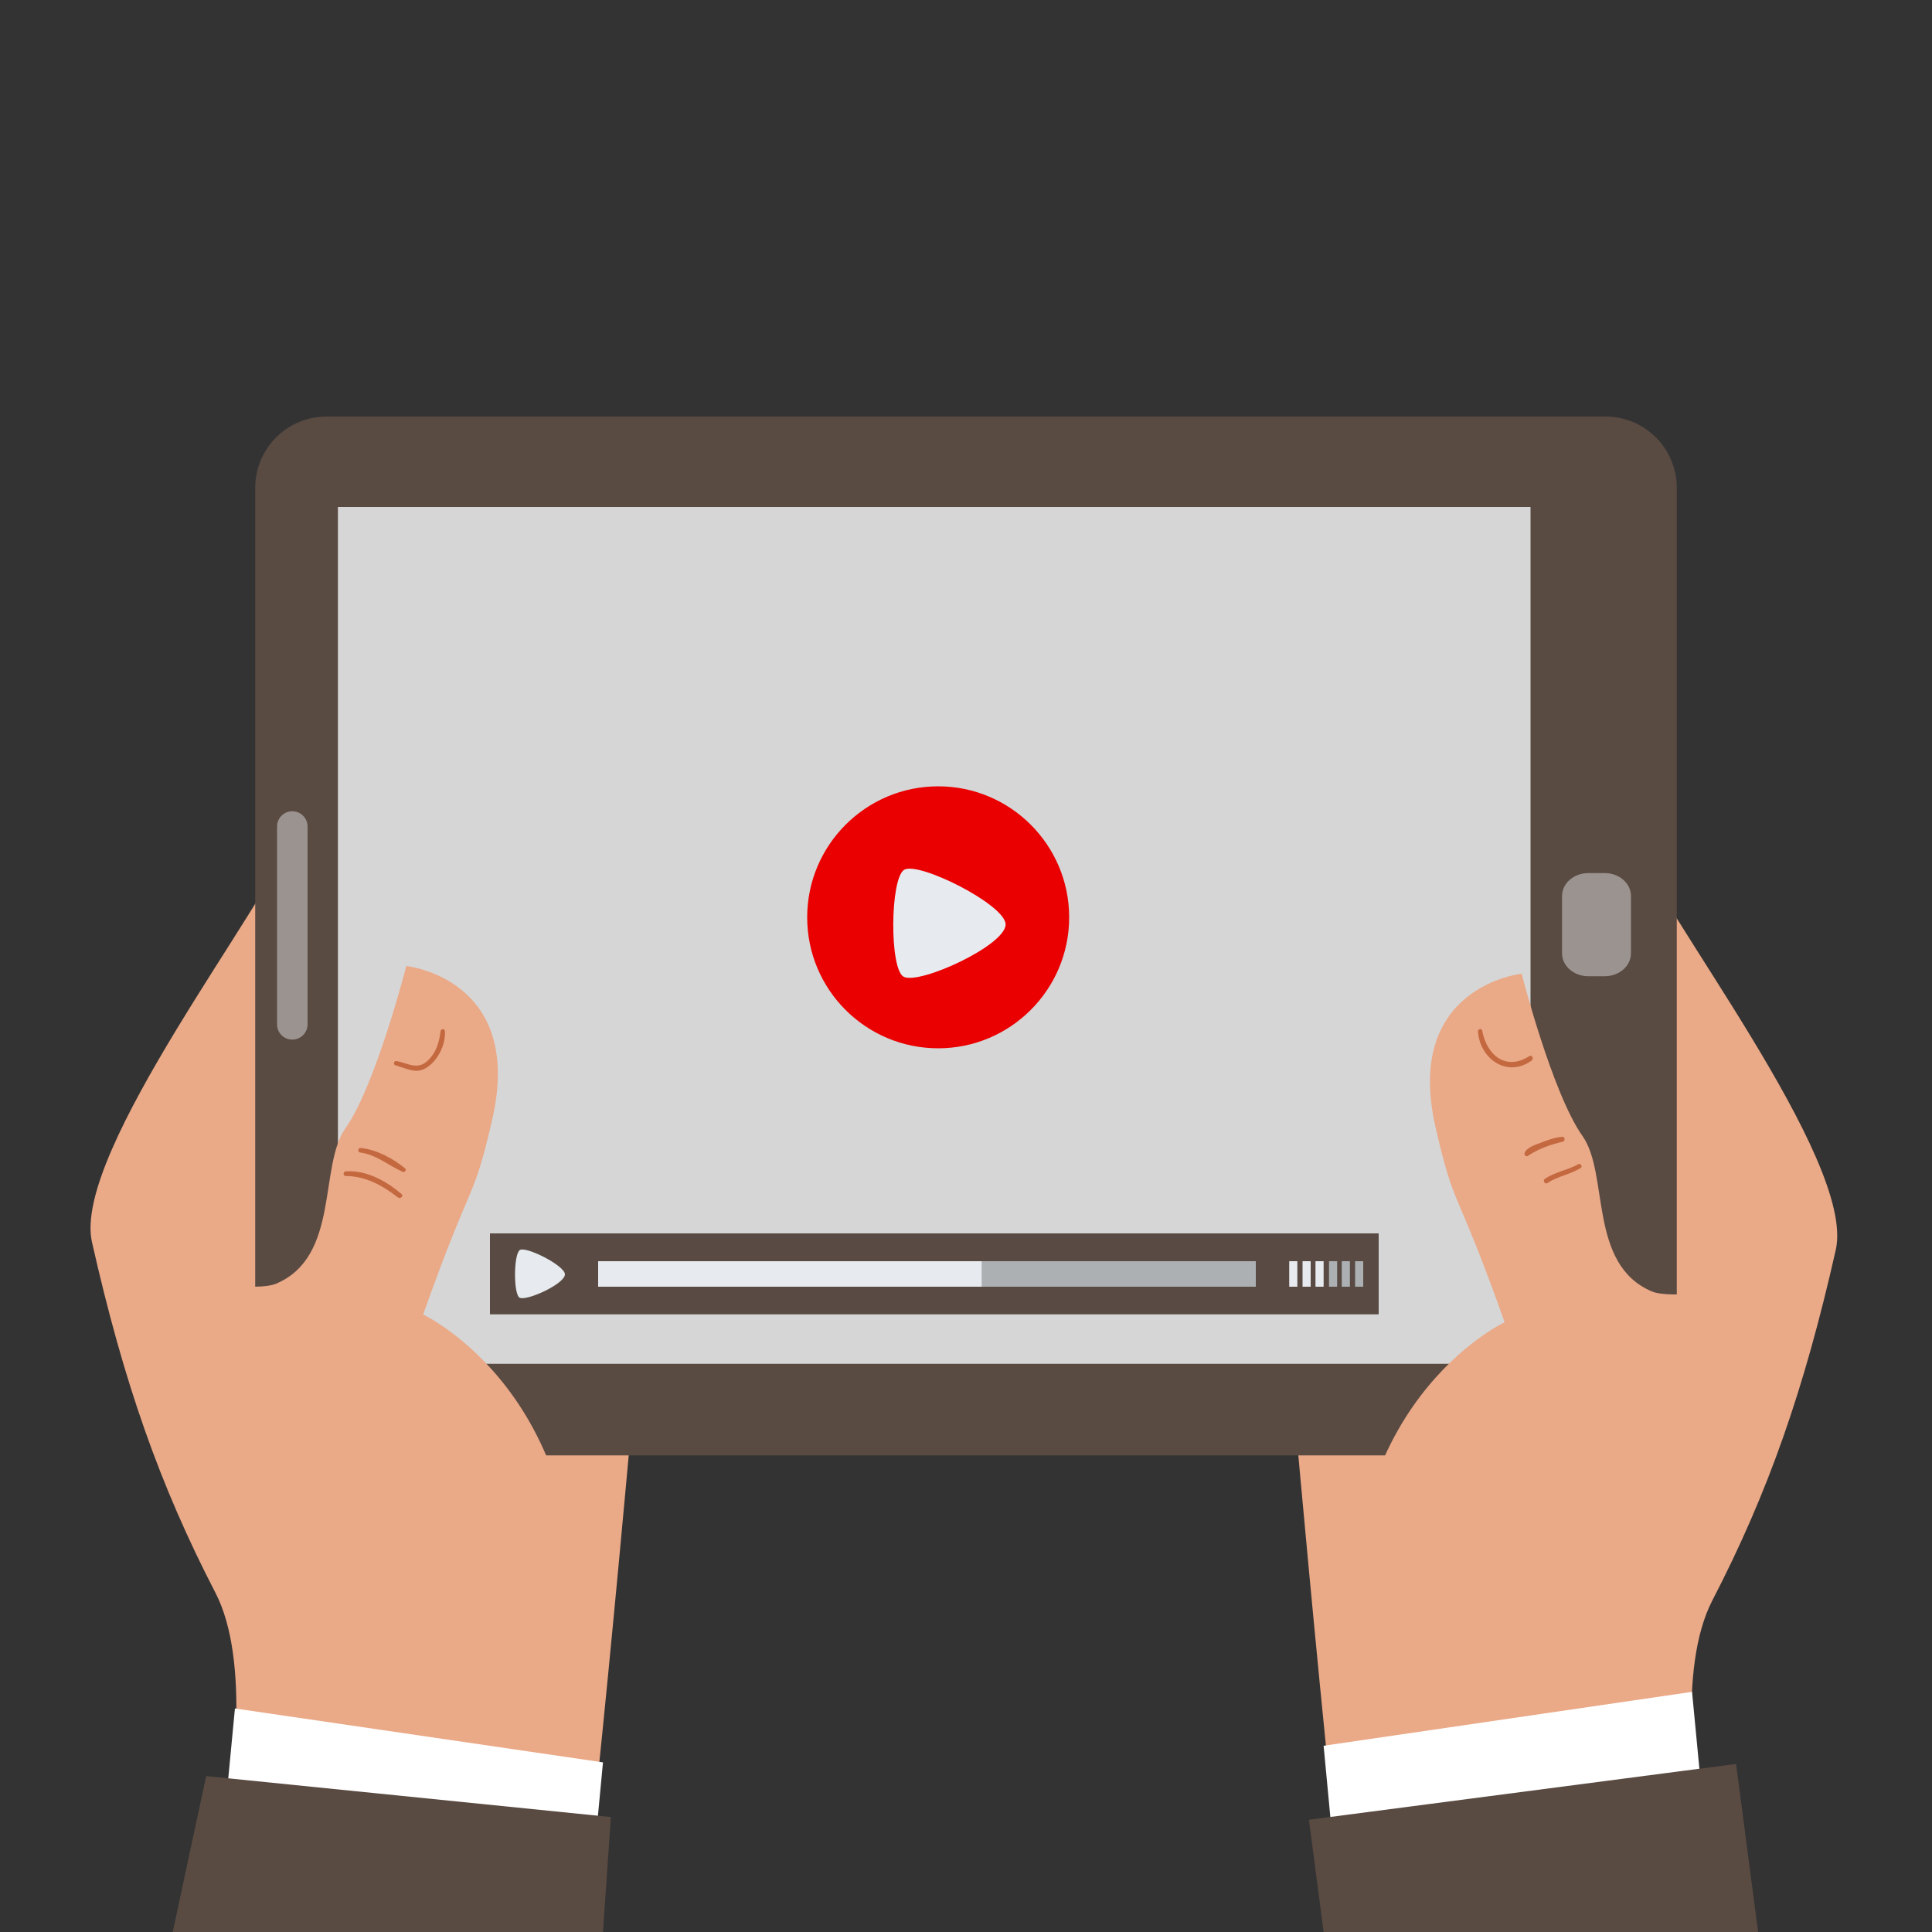 <?xml version="1.0" encoding="UTF-8"?> <!-- Generator: Adobe Illustrator 23.0.0, SVG Export Plug-In . SVG Version: 6.00 Build 0) --> <svg xmlns="http://www.w3.org/2000/svg" xmlns:xlink="http://www.w3.org/1999/xlink" id="Слой_1" x="0px" y="0px" viewBox="0 0 1000 1000" style="enable-background:new 0 0 1000 1000;" xml:space="preserve"><rect x="0" y="0" width="1000" height="1000" fill="#333333" stroke="none"/> <style type="text/css"> .Сводчатый_x0020_зеленый{fill:url(#SVGID_1_);stroke:#FFFFFF;stroke-width:0.25;stroke-miterlimit:1;} .st0{fill:#EAA987;} .st1{fill:#594A42;} .st2{fill:#D6D6D6;} .st3{fill:#9B938F;} .st4{fill:#FFFFFF;} .st5{fill:#594B44;} .st6{fill:#EA0000;} .st7{fill:#E7EBEF;} .st8{fill:#ADB0B3;} .st9{fill:#C4683F;} </style> <linearGradient id="SVGID_1_" gradientUnits="userSpaceOnUse" x1="0" y1="1000" x2="0.707" y2="999.293"> <stop offset="0" style="stop-color:#20AC4B"></stop> <stop offset="0.983" style="stop-color:#19361A"></stop> </linearGradient> <g> <path class="st0" d="M237.8,463.6c-28.4,8.8-75.4-65.6-86.5-31.5C140.2,466.2,37.1,596.4,47.6,642.9c16.4,72.6,35,125.7,63.9,181.5 c9,17.4,11.5,42.4,10.7,68.5c45.7,21.1,96.1,34,149.5,36.7c12.3,0.6,24.6,0.7,36.7,0.2c8.3-79,17.8-185.1,17.8-185.1L269.1,574 C269.1,574,266.2,454.8,237.8,463.6z"></path> <path class="st0" d="M760,467.6c28.4,8.8,75.4-65.6,86.5-31.5c11.1,34.1,114.2,164.3,103.7,210.8c-16.4,72.6-35,125.7-63.9,181.5 c-9,17.4-11.5,42.4-10.7,68.5c-45.7,21.1-96.1,34-149.5,36.7c-12.3,0.6-24.6,0.7-36.7,0.2c-8.3-79-17.8-185.1-17.8-185.1L728.8,578 C728.8,578,731.6,458.8,760,467.6z"></path> <g> <path class="st1" d="M831,215.6c20.4,0,36.9,16.5,36.9,36.9v463.9c0,20.4-16.5,36.9-36.9,36.9H169c-20.4,0-36.9-16.5-36.9-36.9 V252.5c0-20.4,16.5-36.9,36.9-36.9H831z"></path> <rect x="174.9" y="262.4" class="st2" width="617.3" height="443.5"></rect> <g> <path class="st3" d="M151.3,419.9c4.3,0,7.9,3.5,7.9,7.9v102.4c0,4.3-3.5,7.9-7.9,7.9l0,0c-4.4,0-7.9-3.5-7.9-7.9V427.8 C143.4,423.4,146.9,419.9,151.3,419.9L151.3,419.9z"></path> <path class="st3" d="M844.2,493.4c0,6.6-6.1,11.9-13.6,11.9h-8.5c-7.5,0-13.6-5.3-13.6-11.9v-29.6c0-6.6,6.1-11.9,13.6-11.9h8.5 c7.5,0,13.6,5.3,13.6,11.9V493.4z"></path> </g> </g> <g> <polygon class="st4" points="121.6,884.3 312.1,912.2 306.1,975.7 115.4,949.3 "></polygon> <polygon class="st1" points="106.7,919.3 89.4,1000 312.1,1000 316.2,940.5 "></polygon> </g> <g> <rect x="253.6" y="638.4" class="st5" width="460" height="41.9"></rect> <g> <path class="st6" d="M553.4,474.8c0-37.4-30.4-67.8-67.8-67.8c-37.4,0-67.8,30.4-67.8,67.8c0,37.5,30.4,67.8,67.8,67.8 C523,542.6,553.4,512.2,553.4,474.8z"></path> <g> <path class="st7" d="M467.8,505.6c-7.5-3.7-7.1-51,0.2-55.4c7.4-4.5,52.5,18.1,52.5,28.3C520.5,489.3,476.1,509.7,467.8,505.6z"></path> </g> </g> <g> <path class="st7" d="M269,671.7c-3.3-1.6-3.2-22.7,0.1-24.7c3.3-2,23.3,8.1,23.3,12.6C292.4,664.5,272.7,673.5,269,671.7z"></path> </g> <rect x="309.6" y="652.8" class="st8" width="340.4" height="13.2"></rect> <rect x="309.6" y="652.8" class="st7" width="198.5" height="13.2"></rect> <g> <rect x="667.3" y="652.8" class="st7" width="4.2" height="13.2"></rect> <rect x="674.2" y="652.8" class="st7" width="4.2" height="13.2"></rect> <rect x="680.9" y="652.8" class="st7" width="4.2" height="13.2"></rect> <rect x="687.9" y="652.8" class="st8" width="4.2" height="13.2"></rect> <rect x="694.5" y="652.8" class="st8" width="4.2" height="13.2"></rect> <rect x="701.4" y="652.8" class="st8" width="4.2" height="13.2"></rect> </g> </g> <path class="st0" d="M210.3,500c0,0-15.8,61.8-31.5,84c-13.9,19.6-2.8,66.3-35.8,80.4c-10.1,4.3-43.8-1.4-43.8-1.4l62.3,133.5 l38.2-10.6l-3.7,20.4l100.5,54.8C310.2,723,219,680.4,219,680.4c26-73.2,25.6-56.7,35.8-101.1C271.5,506.4,210.3,500,210.3,500z"></path> <g> <polygon class="st4" points="875.8,875.7 685.1,903.6 691.1,967.1 882,940.6 "></polygon> <polygon class="st1" points="898.6,913 910,1000 685.1,1000 677.5,941.9 "></polygon> </g> <path class="st0" d="M787.6,504c0,0,15.8,61.8,31.5,84c13.9,19.6,2.8,66.3,35.8,80.4c10.1,4.3,43.8-1.4,43.8-1.4l-62.3,133.5 l-38.2-10.6l3.7,20.4l-100.5,54.8c-13.8-138.1,77.4-180.7,77.4-180.7c-26-73.2-25.6-56.7-35.8-101.1 C726.4,510.4,787.6,504,787.6,504z"></path> </g> <g> <path class="st9" d="M209.6,604.7c-6.2-5.1-14.9-9.8-23-10.5c-1.3-0.1-1.6,2.1-0.3,2.3c8.6,1.2,14.4,6.5,22,10 C209.4,607,210.7,605.6,209.6,604.7z"></path> <path class="st9" d="M230.3,533.8c-0.1-1.5-2.1-1.4-2.3,0c-0.6,5.5-2.2,10.8-6.2,14.8c-5.5,5.6-10.3,1.8-16.5,0.6 c-1.4-0.3-2,1.8-0.6,2.2c7,2,11.6,5.3,18-0.2C227.5,547.1,230.6,540.1,230.3,533.8z"></path> <path class="st9" d="M808.6,588.4c-3.9,0.3-7.8,1.8-11.4,3.2c-2.5,0.9-7.4,2.5-8.1,5.4c-0.2,0.9,0.8,1.9,1.7,1.3 c5.7-3.8,11.5-5.8,18.2-7.4C810.3,590.5,810,588.3,808.6,588.4z"></path> <path class="st9" d="M816.9,602.6c-5.5,3.1-12,4-17.2,7.5c-1.4,0.9-0.1,3.2,1.3,2.2c5.3-3.5,11.7-4.4,17.1-7.7 C819.3,603.8,818.2,601.9,816.9,602.6z"></path> <path class="st9" d="M791.5,546.7c-12.1,7.7-22-0.6-24.3-13.2c-0.2-1.3-2.3-1-2.2,0.3c0.9,14.3,15.2,24.3,27.8,15.1 C794.1,547.9,792.9,545.8,791.5,546.7z"></path> <path class="st9" d="M207.8,618c-8-6.8-18.1-12.4-28.8-11.7c-1.5,0.1-1.6,2.4,0,2.4c10.4,0.1,19,4.9,27,11.1 C207.3,620.7,209.1,619,207.8,618z"></path> </g> </svg> 